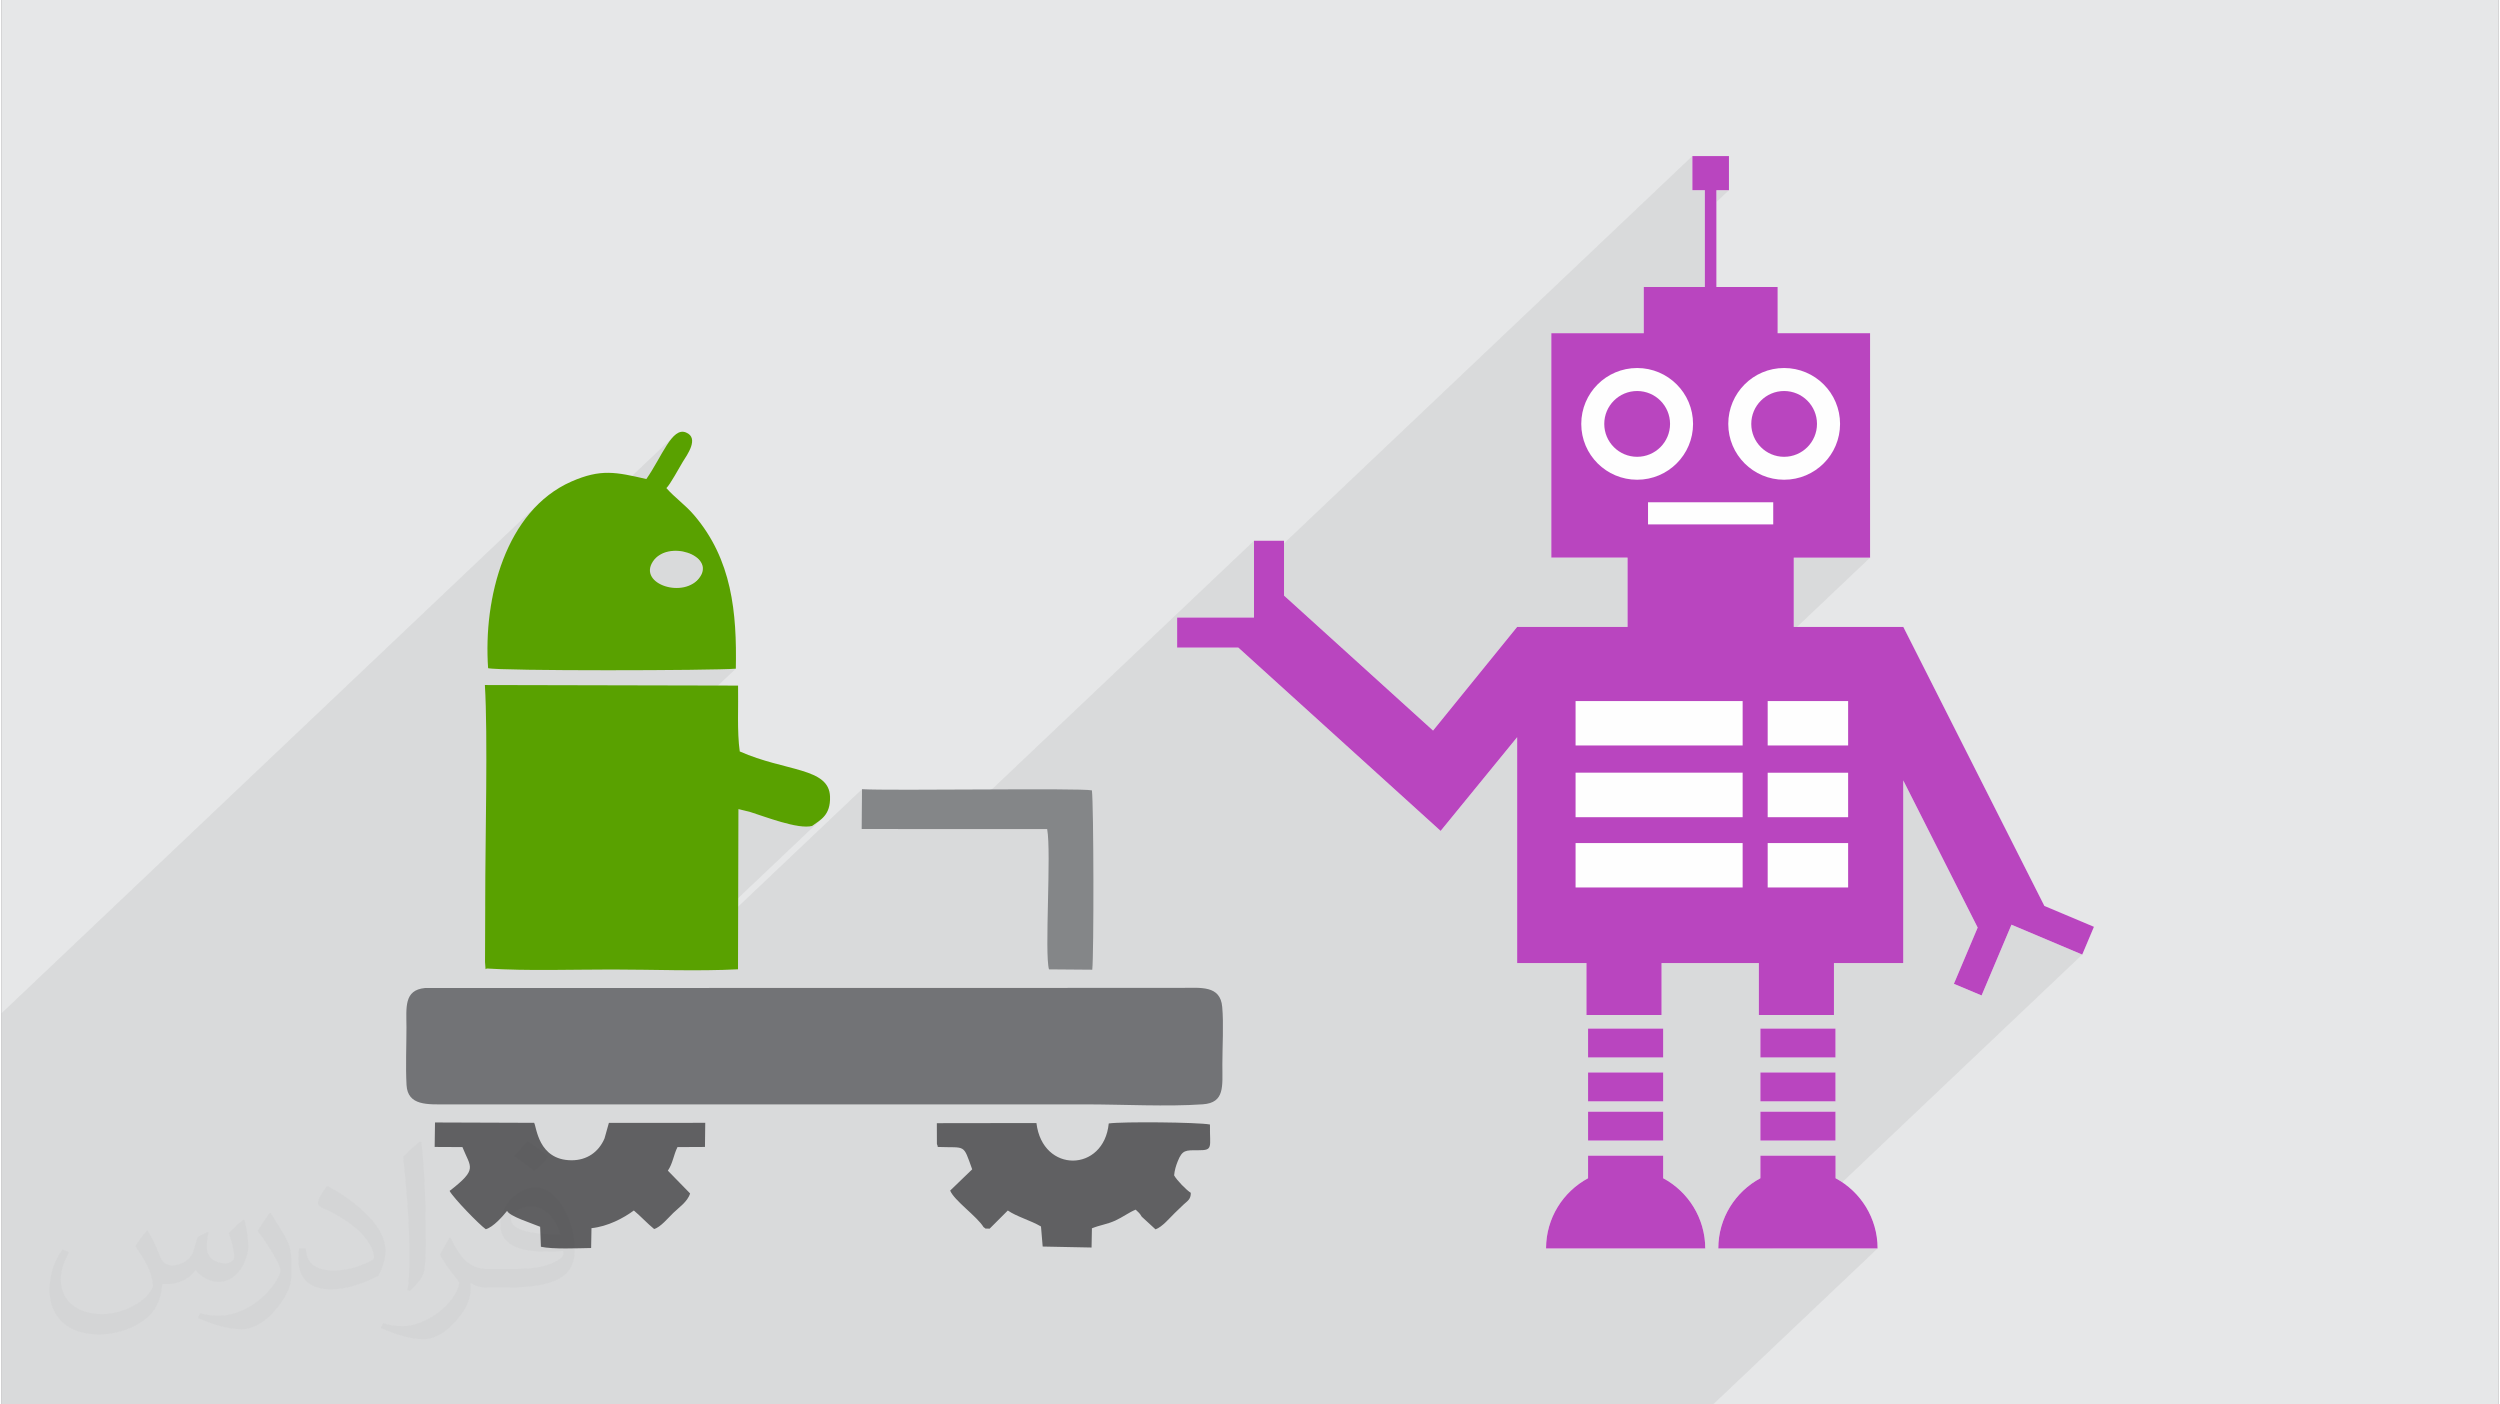 <?xml version="1.0" encoding="UTF-8"?>
<!DOCTYPE svg PUBLIC "-//W3C//DTD SVG 1.0//EN" "http://www.w3.org/TR/2001/REC-SVG-20010904/DTD/svg10.dtd">
<!-- Creator: CorelDRAW 2017 -->
<svg xmlns="http://www.w3.org/2000/svg" xml:space="preserve" width="356px" height="200px" version="1.0" shape-rendering="geometricPrecision" text-rendering="geometricPrecision" image-rendering="optimizeQuality" fill-rule="evenodd" clip-rule="evenodd"
viewBox="0 0 35600 20025"
 xmlns:xlink="http://www.w3.org/1999/xlink">
 <rect x="0" y="0" width="35600" height="20025" fill="#808080" stroke="none"/>
 <g id="Layer_x0020_1">
  <g id="_3021159311696">
   <path fill="#E6E7E8" d="M0 0l35600 0 0 20025 -35600 0 0 -20025z"/>
   <path fill="#373435" fill-opacity="0.078" d="M29125 12914l-1 1 709 299 -167 396 -4417 4190 136 0 138 0 114 0 95 0 84 0 77 0 76 0 82 0 94 0 110 0 133 0 163 0 197 0 -2346 2225 -24402 0 0 -5579 7659 -7265 -127 136 -115 150 -101 161 -89 172 -76 179 -65 187 -53 192 -42 195 -24 151 2650 -2514 -66 65 -66 92 -67 110 -70 122 -75 127 -80 124 -2255 2139 -9 175 -1 194 9 189 60 7 121 6 173 5 216 4 151 2 1628 -1544 98 -95 126 -49 137 -9 133 26 114 56 78 80 27 98 -40 111 -1403 1331 85 0 309 0 303 -1 288 -2 265 -2 234 -4 194 -3 145 -5 90 -5 -3574 3390 -2 794 4 49 2 31 1 16 1 6 3 -2 6 -5 11 -4 17 1 107 6 109 5 109 3 110 3 111 2 111 0 111 1 112 0 112 -1 112 -1 49 0 2415 -2292 164 40 91 30 109 37 121 40 128 38 127 33 119 23 106 9 86 -10 45 -31 46 -33 44 -35 -2271 2154 69 1 58 0 2720 -2580 -5 568 1261 0 4333 -4110 428 0 0 37 5822 -5522 261 0 261 0 0 487 -179 169 0 1211 873 0 0 659 1318 0 0 3200 -1042 988 1515 0 0 1 1 -1 2010 3975z"/>
   <g>
    <path fill="#FEFEFE" d="M29123 12915l2 -1 -2010 -3975 -1 1 0 -1 -1561 0 0 -988 1088 0 0 -3200 -1318 0 0 -659 -873 0 0 -1380 179 0 0 -487 -261 0 -261 0 0 487 178 0 0 1380 -871 0 0 659 -1318 0 0 3199 1087 0 0 989 -1575 0 -1198 1477 -2125 -1925 0 -781 -428 0 0 1095 -1096 0 0 428 872 0 2885 2614 1091 -1336 0 3220 988 0 0 741 1071 0 0 -741 1387 0 0 741 1071 0 0 -741 988 0 0 -2604 1061 2098 -339 802 395 166 426 -1009 1009 426 167 -396 -710 -299zm-6503 2161l1071 0 0 -411 -1071 0 0 411zm0 627l1071 0 0 -412 -1071 0 0 412zm0 559l1071 0 0 -412 -1071 0 0 412zm1071 537l0 -322 -1071 0 0 322c-356,192 -599,568 -599,1001 1696,0 1116,0 2270,0 -1,-433 -244,-810 -600,-1001zm1386 -1723l1071 0 0 -411 -1071 0 0 411zm0 627l1071 0 0 -412 -1071 0 0 412zm0 559l1071 0 0 -412 -1071 0 0 412zm1072 537l0 -322 -1072 0 0 322c-357,192 -600,568 -600,1001 1697,0 1116,0 2271,0 0,-433 -243,-810 -599,-1001z"/>
    <path fill="#727376" d="M5774 15469c16,301 304,277 575,277l9110 0c517,0 1168,35 1668,-1 316,-22 279,-256 279,-565 0,-248 20,-586 -2,-823 -27,-313 -307,-272 -590,-272l-10777 2c-302,29 -265,277 -264,560 0,264 -13,562 1,822z"/>
    <path fill="#59A100" d="M9959 8225c-217,321 -888,106 -673,-218 211,-318 883,-92 673,218zm-3021 5585c568,35 1190,13 1766,13 579,0 1225,27 1796,-3l6 -2284 164 40c210,66 691,254 887,200 118,-86 264,-151 255,-418 -13,-416 -635,-355 -1287,-644 -40,-277 -18,-648 -24,-939l-3610 -8c44,725 5,2198 5,3058l-3 893c15,160 -9,80 45,92zm2255 -6980c-435,-100 -649,-148 -1069,36 -941,415 -1258,1667 -1187,2661 147,41 3220,35 3532,7 16,-801 -55,-1557 -595,-2189 -127,-149 -273,-247 -395,-386 52,-48 181,-287 233,-373 60,-97 241,-341 46,-420 -199,-82 -341,343 -565,664z"/>
    <path fill="#606062" d="M14001 17496c61,37 -13,15 87,22l259 -259c124,87 328,142 473,228l24 286 697 14 5 -274c119,-48 214,-56 333,-110 105,-48 202,-121 291,-156 50,51 50,40 86,100l197 181c97,-35 199,-160 275,-234 47,-45 77,-75 125,-120 52,-49 105,-73 103,-167 -61,-37 -199,-178 -238,-249 7,-73 26,-137 51,-199 66,-167 114,-159 291,-159 220,1 165,-37 169,-367 -175,-33 -1247,-43 -1443,-15 -68,699 -945,715 -1031,-6l-1420 2 1 294c1,4 5,21 6,18 1,-3 3,11 6,27 406,16 357,-53 491,319l-314 303c56,141 384,369 476,521z"/>
    <path fill="#606062" d="M9304 17523c90,-24 202,-160 271,-227 81,-80 206,-161 242,-280l-317 -325c71,-104 81,-223 137,-336l392 -2 4 -344 -1374 1 -62 221c-81,191 -248,313 -471,312 -479,-2 -498,-483 -533,-534l-1413 -5 -5 349 396 2c117,295 226,308 -183,625 54,101 423,481 516,546 106,-29 244,-186 304,-262 30,77 350,176 471,227l11 285c171,38 528,21 716,18l5 -283c232,-24 455,-142 604,-252 101,85 194,187 289,264z"/>
    <path fill="#848688" d="M12263 11820l2645 1c62,342 -40,1767 26,2000l617 5c24,-223 21,-2336 -5,-2557 -173,-37 -2869,8 -3278,-17l-5 568z"/>
    <g>
     <circle fill="#B945BF" cx="23320" cy="6044" r="469"/>
     <rect fill="#B945BF" x="22620" y="14665" width="1071" height="412"/>
     <rect fill="#B945BF" x="22620" y="15291" width="1071" height="412"/>
     <rect fill="#B945BF" x="22620" y="15850" width="1071" height="412"/>
     <path fill="#B945BF" d="M23691 16799l0 -322 -1071 0 0 322c-356,192 -599,568 -599,1001 1696,0 1116,0 2270,0 -1,-433 -244,-810 -600,-1001z"/>
     <rect fill="#B945BF" x="25077" y="14665" width="1071" height="412"/>
     <rect fill="#B945BF" x="25077" y="15291" width="1071" height="412"/>
     <rect fill="#B945BF" x="25077" y="15850" width="1071" height="412"/>
     <path fill="#B945BF" d="M26149 16799l0 -322 -1072 0 0 322c-357,192 -600,568 -600,1001 1697,0 1116,0 2271,0 0,-433 -243,-810 -599,-1001z"/>
     <path fill="#B945BF" d="M25415 5575c259,0 469,210 469,469 0,259 -210,469 -469,469 -258,0 -468,-210 -468,-469 0,-259 210,-469 468,-469z"/>
     <path fill="#B945BF" d="M29123 12915l2 -1 -2010 -3975 -1 1 0 -1 -1561 0 0 -988 1088 0 0 -3200 -1318 0 0 -659 -873 0 0 -1380 179 0 0 -487 -261 0 -261 0 0 487 178 0 0 1380 -871 0 0 659 -1318 0 0 3199 1087 0 0 989 -1575 0 -1198 1477 -2125 -1925 0 -781 -428 0 0 1095 -1096 0 0 428 872 0 2885 2614 1091 -1336 0 3220 988 0 0 741 1071 0 0 -741 1387 0 0 741 1071 0 0 -741 988 0 0 -2604 1061 2098 -339 802 395 166 426 -1009 1009 426 167 -396 -710 -299zm-2910 -6871c0,440 -357,796 -798,796 -439,0 -796,-356 -796,-796 0,-440 357,-797 796,-797 441,0 798,357 798,797zm-3690 0c0,-440 357,-797 797,-797 440,0 797,357 797,797 0,440 -357,796 -797,796 -440,0 -797,-356 -797,-796zm2301 6609l-2382 0 0 -633 2382 0 0 633zm0 -1002l-2382 0 0 -634 2382 0 0 634zm0 -1022l-2382 0 0 -633 2382 0 0 633zm-456 -3152l-893 0 0 -316 893 0 892 0 0 316 -892 0zm1960 5176l-1147 0 0 -633 1147 0 0 633zm0 -1002l-1147 0 0 -634 1147 0 0 634zm0 -1022l-1147 0 0 -633 1147 0 0 633z"/>
    </g>
   </g>
   <path fill="#373435" fill-opacity="0.031" d="M2082 17547c68,103 112,202 155,312 32,64 49,183 199,183 44,0 107,-14 163,-45 63,-33 111,-83 136,-159l60 -202 146 -72 10 10c-20,76 -25,149 -25,206 0,169 146,233 262,233 68,0 129,-33 129,-95 0,-80 -34,-216 -78,-338 68,-68 136,-136 214,-191l12 6c34,144 53,286 53,381 0,93 -41,196 -75,264 -70,132 -194,237 -344,237 -114,0 -241,-57 -328,-163l-5 0c-82,102 -209,194 -412,194l-63 0c-10,134 -39,229 -83,314 -121,237 -480,404 -818,404 -470,0 -706,-272 -706,-633 0,-223 73,-431 185,-578l92 38c-70,134 -117,261 -117,385 0,338 275,499 592,499 294,0 658,-187 724,-404 -25,-237 -114,-349 -250,-565 41,-72 94,-144 160,-221l12 0zm5421 -1274c99,62 196,136 291,220 -53,75 -119,143 -201,203 -95,-77 -190,-143 -287,-213 66,-74 131,-146 197,-210zm51 926c-160,0 -291,105 -291,183 0,167 320,219 703,217 -48,-196 -216,-400 -412,-400zm-359 895c208,0 390,-6 529,-41 155,-40 286,-118 286,-172 0,-14 0,-31 -5,-45 -87,8 -187,8 -274,8 -282,0 -498,-64 -583,-222 -21,-44 -36,-93 -36,-149 0,-153 66,-303 182,-406 97,-85 204,-138 313,-138 197,0 354,158 464,408 60,136 101,293 101,491 0,132 -36,243 -118,326 -153,148 -435,204 -867,204l-196 0 0 0 -51 0c-107,0 -184,-19 -245,-66l-10 0c3,25 5,49 5,72 0,97 -32,221 -97,320 -192,286 -400,410 -580,410 -182,0 -405,-70 -606,-161l36 -70c65,27 155,45 279,45 325,0 752,-313 805,-618 -12,-25 -34,-58 -65,-93 -95,-113 -155,-208 -211,-307 48,-95 92,-171 133,-240l17 -2c139,283 265,446 546,446l44 0 0 0 204 0zm-1408 299c24,-130 26,-276 26,-413l0 -202c0,-377 -48,-926 -87,-1283 68,-74 163,-160 238,-218l22 6c51,450 63,971 63,1452 0,126 -5,249 -17,340 -7,114 -73,200 -214,332l-31 -14zm-1449 -596c7,177 94,317 398,317 189,0 349,-49 526,-134 32,-14 49,-33 49,-49 0,-111 -85,-258 -228,-392 -139,-126 -323,-237 -495,-311 -59,-25 -78,-52 -78,-77 0,-51 68,-158 124,-235l19 -2c197,103 417,256 580,427 148,157 240,316 240,489 0,128 -39,249 -102,361 -216,109 -446,192 -674,192 -277,0 -466,-130 -466,-436 0,-33 0,-84 12,-150l95 0zm-501 -503l172 278c63,103 122,215 122,392l0 227c0,183 -117,379 -306,573 -148,132 -279,188 -400,188 -180,0 -386,-56 -624,-159l27 -70c75,20 162,37 269,37 342,-2 692,-252 852,-557 19,-35 26,-68 26,-91 0,-35 -19,-74 -34,-109 -87,-165 -184,-315 -291,-454 56,-88 112,-173 173,-257l14 2z"/>
  </g>
 </g>
</svg>
